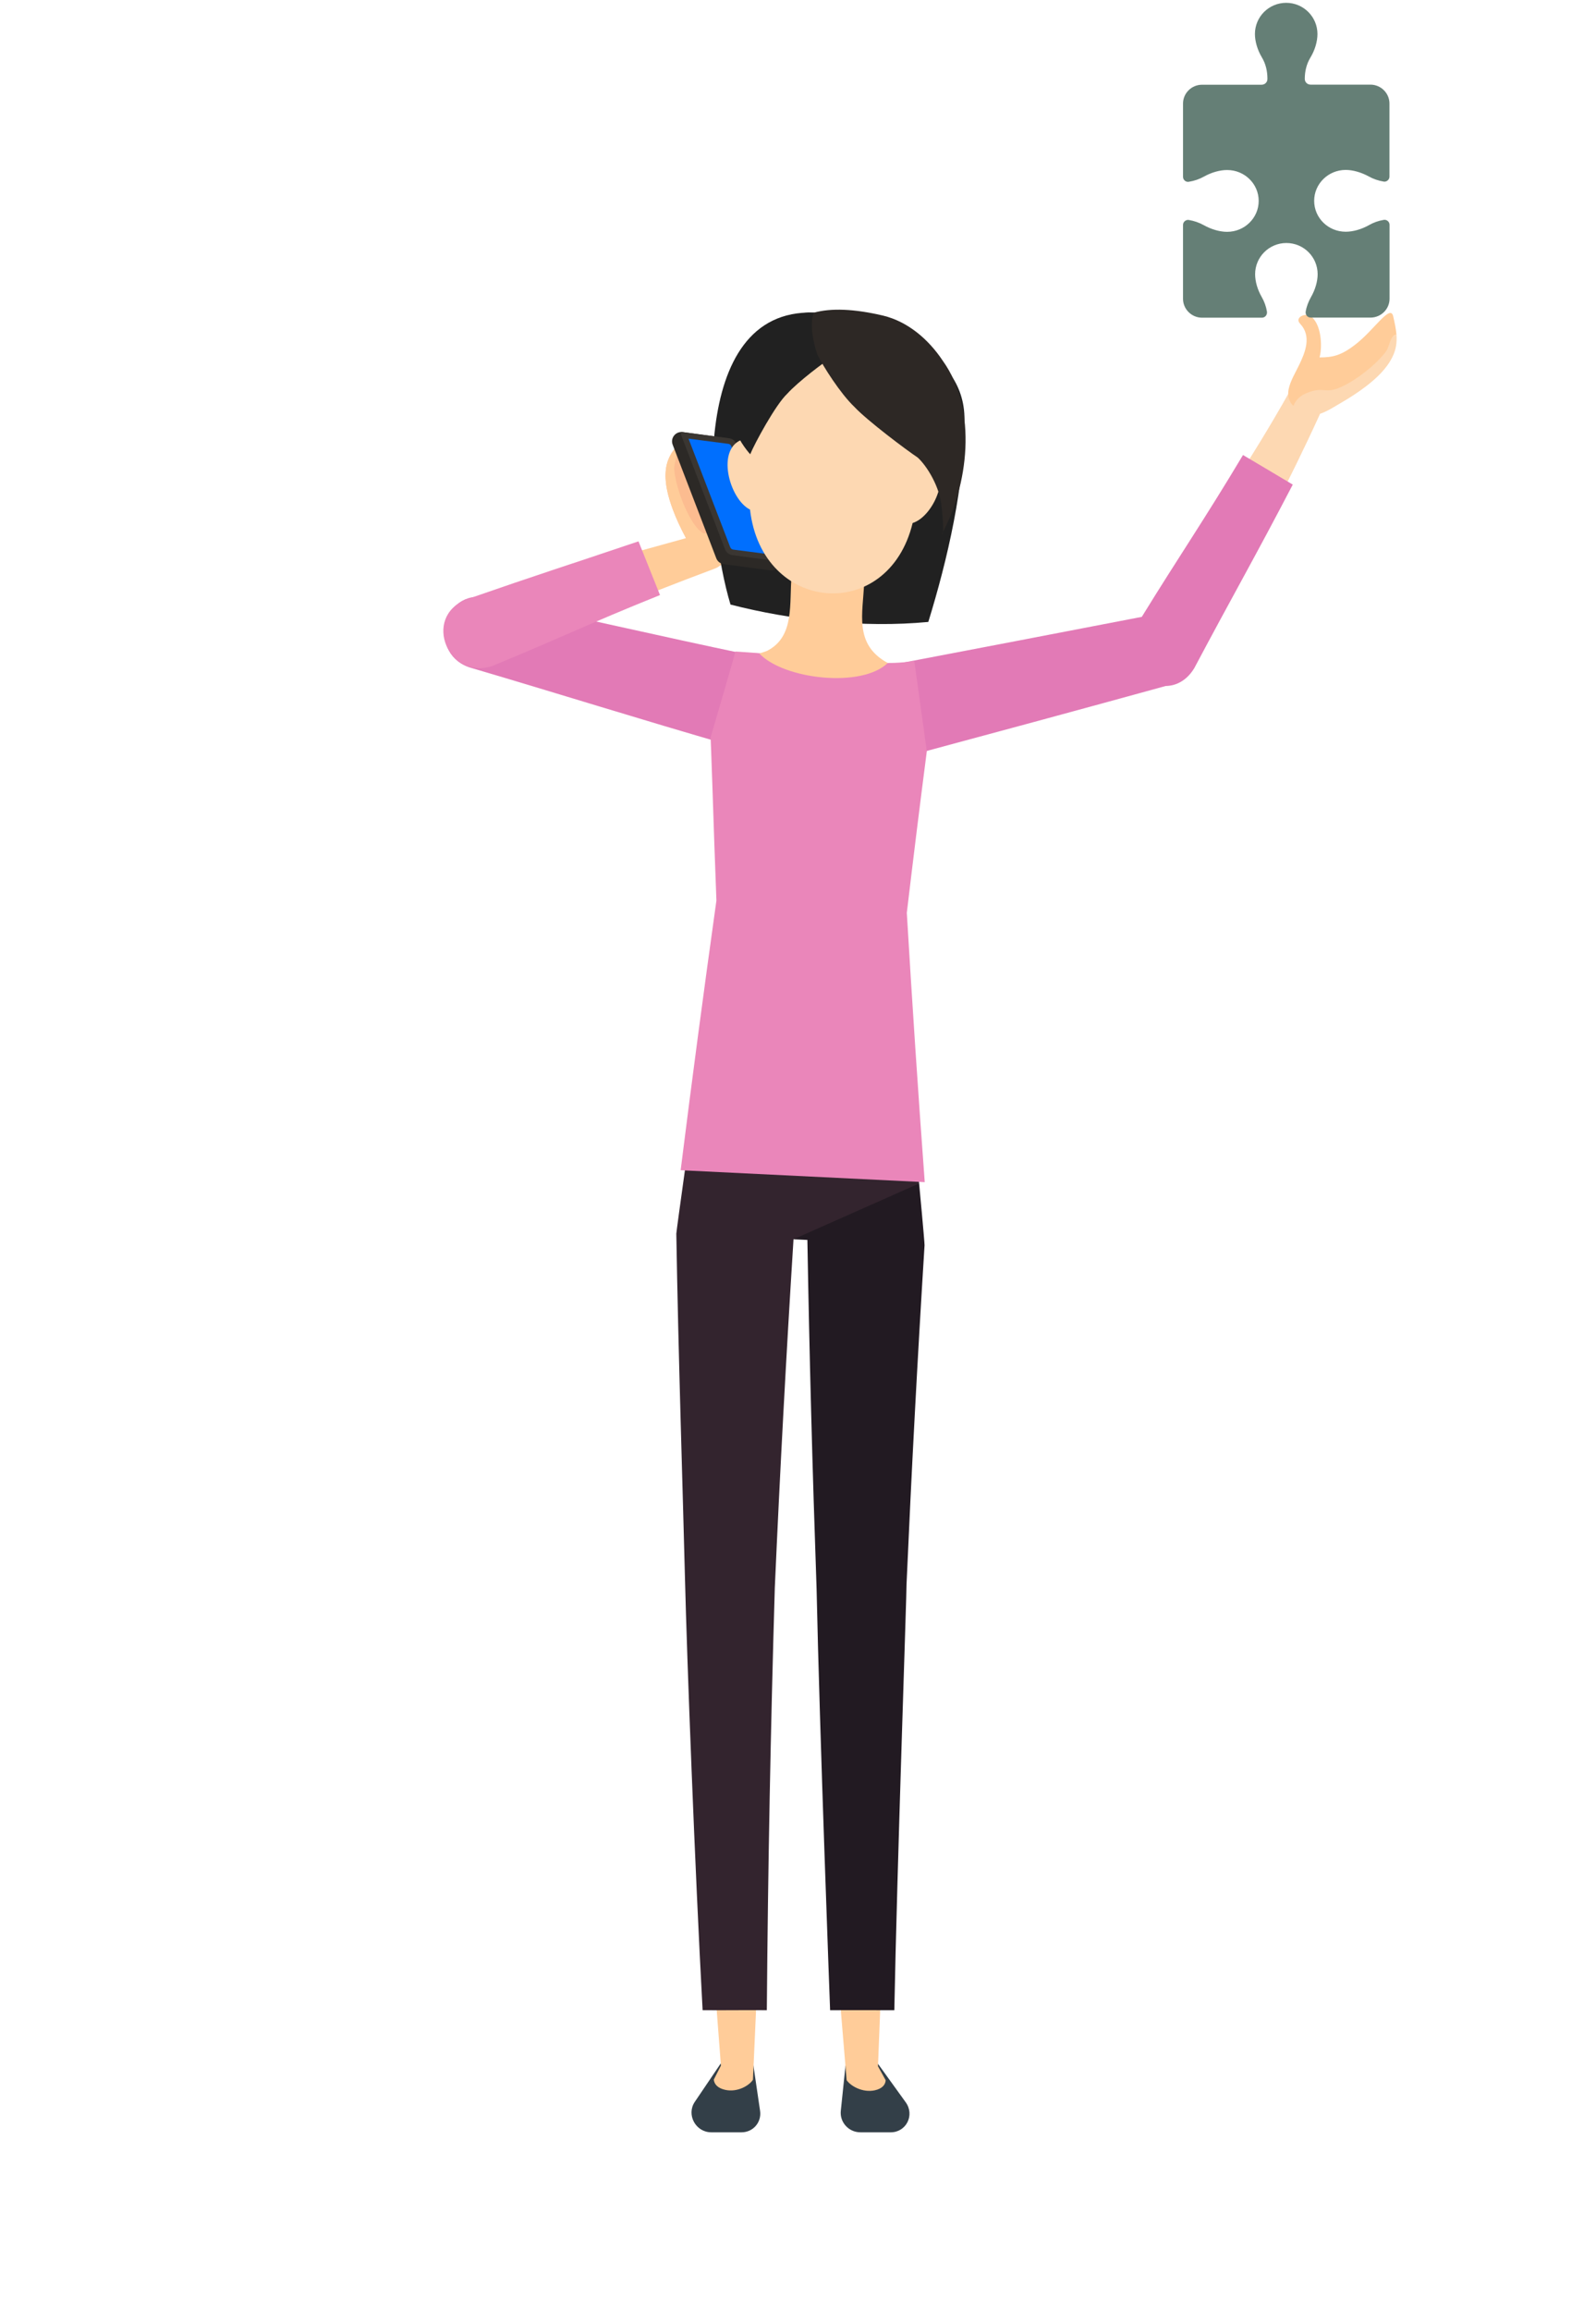 <svg enable-background="new 0 0 170 246" height="246" viewBox="0 0 170 246" width="170" xmlns="http://www.w3.org/2000/svg"><path d="m94.88 227c-1.29 0-1.94 0-3.24 0-1.23 0-2.21-1.06-2.08-2.29.2-1.92.3-2.88.5-4.81 1.38-.08 2.08-.12 3.46-.19 1.18 1.64 1.77 2.45 2.95 4.09.99 1.36.06 3.2-1.59 3.2zm-19.12 0h3.23c1.23 0 2.15-1.07 1.97-2.29-.28-1.93-.43-2.9-.71-4.83-1.39-.09-2.08-.13-3.47-.22-1.11 1.64-1.67 2.47-2.78 4.11-.91 1.36.1 3.23 1.76 3.23z" fill="#333f48"/><path d="m94.34 221.46c-.03.48-.38.9-1.16 1.07-1.29.28-2.57-.45-3-1.08-.44-5.21-.75-8.97-1.16-14.19-.03-1.4 1.08-2.52 2.47-2.5s2.53 1.16 2.55 2.55c-.21 4.65-.34 8.01-.52 12.66.33.59.49.89.82 1.49zm-16.03-16.85c-1.39-.01-2.5 1.11-2.48 2.51.34 4.7.6 8.08.96 12.78-.3.6-.46.9-.76 1.49.05.49.41.91 1.21 1.09 1.3.29 2.55-.44 2.96-1.07.23-5.23.4-9.01.66-14.24-.02-1.4-1.16-2.54-2.55-2.56z" fill="#fc9"/><path d="m98.48 132.57c0-.44-.58-6.58-.58-6.58l-3.13.68c-3.14-1.38-7.3-.25-8.46 3.57l-1.79 1.69 1.48.07v.02c.22 12.57.54 24.55.98 37.12.32 15.15 1.44 44.86 1.44 44.86s4.1-.01 6.84 0c.29-15.06 1.34-45.09 1.3-45.33.54-12.22 1.16-23.89 1.92-36.1z" fill="#221a22"/><path d="m84.52 131.93v.03c-.79 12.54-1.43 24.5-1.99 37.06-.45 15.16-.73 29.8-.85 44.98-2.74-.02-4.1.02-6.84 0-.83-15.24-1.67-37.44-1.88-46.02s-.72-24.22-.92-36.61v-.01c0-.01 0-.02 0-.03.02-.39 1.68-12.27 2.56-18.38 7.73.42 14.58.8 22.31 1.22.34 4.21.99 11.82.99 11.82z" fill="#33242e"/><path d="m148.75 35.67c-.59-.07-10.95 5.17-11.43 6.09-4.16 7.41-7.9 12.6-12.11 19.97-.66 1.52-.01 3.33 1.47 4.08 1.45.73 3.18.19 3.95-1.24 3.49-7.57 6.57-13.02 9.98-20.52.76-.25 1.48-.73 2.12-1.1.96-.55 1.89-1.15 2.77-1.82 1.1-.85 2.2-1.86 2.82-3.14.4-.8.48-1.55.43-2.32z" fill="#fdd8b2"/><path d="m77.62 79.3c-9.42-2.71-17.94-5.4-27.34-8.17-4.8-1.29-3.3-8.56 1.63-7.49 9.56 2.03 18.22 4.05 27.79 6.05 6.25 1.68 4.3 10.94-2.08 9.61zm54.78-30.86c-4.12 6.89-6.83 10.81-10.78 17.23-9.01 1.74-17.42 3.35-26.5 5.08-6.27 1.57-4.49 10.87 1.91 9.65 9.3-2.5 17.87-4.82 27.14-7.37 1.12-.02 2.24-.58 3.04-1.9 4.06-7.65 6.49-11.86 10.49-19.54-2.12-1.27-3.18-1.89-5.3-3.15z" fill="#e27ab6"/><path d="m97.39 70.38c-3.01.42-4.78.06-6.06-.04-4.01-.3-13.03-1.02-13-.97s-2.64 9.13-2.64 9.13.09 2 .2 5.43c.13 4.05.27 7.99.42 11.94-1.34 9.57-2.59 18.97-3.81 28.71 8.91.44 17.09.84 26 1.27-.72-9.72-1.34-19.1-1.91-28.67.68-5.73 1.38-11.4 2.13-17.2z" fill="#ea86ba"/><path d="m74.94 50.96c.67 1.88 1.37 2.53 2.54 3.27.25-.91 1.47-2.9 2.92-3.2.76-.26 1.7 1 .74 1.25-1.76.46-2.09 2.28-2.25 3.82-.09.89-.09 1.89-.42 2.75-.43 1.14-2.03 1.68-3.12 1.27-1.2-.45-1.76-1.84-2.31-2.89-.52-.97-1-1.98-1.38-3.01-.48-1.31-.88-2.75-.74-4.16.16-1.64 1.13-2.59 2.22-3.7.98-.99.96 2.25 1.8 4.6z" fill="#fcbc90"/><path d="m77.27 58.17c.17.52.11 1.04-.13 1.48 0 .15-.02.29-.04.43-.12.04-.25.08-.37.1-.18.16-.39.28-.64.37-7.96 2.97-12.09 4.82-20.02 7.85-1.61.42-3.29-.51-3.8-2.08-.5-1.54.3-3.17 1.83-3.71 7.58-2.15 11.86-3.36 18.97-5.32-.01-.02-.02-.04-.03-.06-.52-.98-1-1.98-1.38-3.01-.48-1.31-.88-2.75-.74-4.16.09-.89.42-1.57.87-2.19.54.25.1 1.16.03 1.82-.07.79.55 3.51 1.81 5.63.55.92.95 1.25 1.33 1.47.99-.18 1.99.41 2.31 1.38zm71.13-24.49c-.3-1.35-2 1.41-3.96 2.94-1.57 1.24-2.5 1.43-3.89 1.43.27-.9.29-3.23-.78-4.26-.51-.62-1.97-.05-1.29.67 1.25 1.32.56 3.04-.12 4.43-.39.81-.92 1.66-1.1 2.55-.24 1.19.51 1.77.51 1.77.2-.52.6-1.03 1.37-1.35 2.05-.85 1.91.28 4.1-.85s4.17-3.11 4.52-3.82c.29-.59.4-1.58.99-1.52-.05-.64-.19-1.29-.35-1.99z" fill="#fc9"/><path d="m70.3 63.35c-.91-2.29-1.37-3.43-2.29-5.72-8.21 2.77-10.2 3.36-18.38 6.2-4.7 1.91-1.85 8.67 2.83 7.06 8-3.3 9.82-4.31 17.84-7.54z" fill="#ea86ba"/><path d="m86.69 33.28c-13.55-.46-11.49 22.42-8.88 31.08 6.47 1.67 14.13 2.51 21.07 1.85 2.02-6.55 3.94-14.68 3.85-21.86-.23-7.67-10.03-10.32-16.04-11.07z" fill="#212121"/><path d="m82.03 60.72-4.94-.66c-.37-.05-.67-.29-.8-.64l-4.64-12.08c-.27-.71.32-1.44 1.07-1.34l4.94.66c.37.05.67.29.8.64l4.64 12.08c.27.7-.32 1.44-1.07 1.34z" fill="#2c2926"/><path d="m78.46 47.3c-.13-.35-.44-.59-.8-.64l-4.94-.66c-.07-.01-.13 0-.2 0 0 .13.01.25.06.38l4.64 12.08c.13.35.44.59.8.64l4.94.66c.07.01.13 0 .2 0 0-.13-.01-.25-.06-.38z" fill="#3a3632"/><path d="m78.1 58.51c-.15-.02-.27-.12-.32-.26l-4.44-11.55 4.24.55c.15.02.27.12.32.26l4.44 11.55z" fill="#006ffe"/><path d="m94.56 70.58c-3.65-1.99-2.63-5.28-2.51-8.64-3.09-.25-4.64-.37-7.73-.62-.28 2.85.39 6.49-2.66 7.99-.31.1-.47.16-.78.26 2.6 2.76 10.9 3.71 13.68 1.01z" fill="#fc9"/><path d="m98.98 48.5c-.05-.02-.1-.03-.15-.05 3.47-6.31-1.54-14.79-8.84-15.25-7.33-.92-13.42 6.69-10.8 13.55-3.01.89-1.52 6.4.7 7.5 1.27 11.08 14.72 12.16 17.32 1.43 2.29-.72 4.37-5.58 1.77-7.18z" fill="#fdd8b2"/><path d="m88.82 37.88c-1.03.66-3.82 2.76-4.97 4.04-1.24 1.16-3.48 5.31-3.94 6.44 0 0-1.17-1.28-1.56-2.58-.37-1.65-.06-4.57.53-6.54.77-3.7 4.68-6.16 7.82-5.95.84 1.83 1.26 2.75 2.12 4.59z" fill="#212121"/><path d="m87.05 37.72c.61 1.26 2.46 4.17 3.95 5.59 1.36 1.46 5.55 4.6 6.75 5.4 1 .91 2.37 3.15 2.54 5.22.37 3.26.03 2.92.03 2.92 2.76-5.02 3.9-13.17.09-18.46-1.52-2.28-3.71-4.15-6.34-4.79-3.11-.73-5.57-.82-7.39-.31.01-.01-.66 1.29.37 4.43z" fill="#2d2825"/><path d="m145.98 33.81c1.12 0 2.03-.9 2.03-2.01v-7.86c0-.3-.24-.54-.54-.54-.03 0-.06 0-.09.01-.55.09-1.08.28-1.57.56-.78.44-1.68.7-2.47.7-1.86 0-3.36-1.47-3.36-3.29 0-1.81 1.5-3.29 3.36-3.29.77 0 1.66.26 2.45.69.5.28 1.04.46 1.59.55.03 0 .06.01.08.01.29 0 .54-.24.54-.54v-7.78c0-1.1-.91-2.01-2.03-2.01h-6.37c-.35 0-.62-.27-.62-.61 0-.79.18-1.58.6-2.27.48-.79.75-1.71.75-2.51 0-1.83-1.49-3.32-3.33-3.32s-3.33 1.48-3.33 3.32c0 .79.27 1.7.74 2.49.41.68.59 1.46.59 2.25v.05c0 .34-.27.61-.62.61h-6.34c-1.12 0-2.03.9-2.03 2.01v7.79c0 .3.24.54.54.54.03 0 .05 0 .08-.01.58-.09 1.13-.28 1.63-.56.77-.43 1.66-.69 2.45-.69 1.86 0 3.36 1.47 3.36 3.29 0 1.81-1.5 3.29-3.36 3.29-.78 0-1.68-.26-2.47-.7-.5-.28-1.05-.47-1.6-.56-.03 0-.06-.01-.09-.01-.29 0-.54.24-.54.54v7.86c0 1.1.91 2.01 2.03 2.01h6.37c.35 0 .59-.31.54-.65-.09-.55-.28-1.07-.56-1.56-.44-.76-.7-1.64-.7-2.42 0-1.83 1.49-3.32 3.33-3.32s3.33 1.48 3.33 3.32c0 .77-.26 1.66-.71 2.44-.27.48-.47.99-.56 1.53-.06.34.18.65.54.65z" fill="#657f76"/></svg>